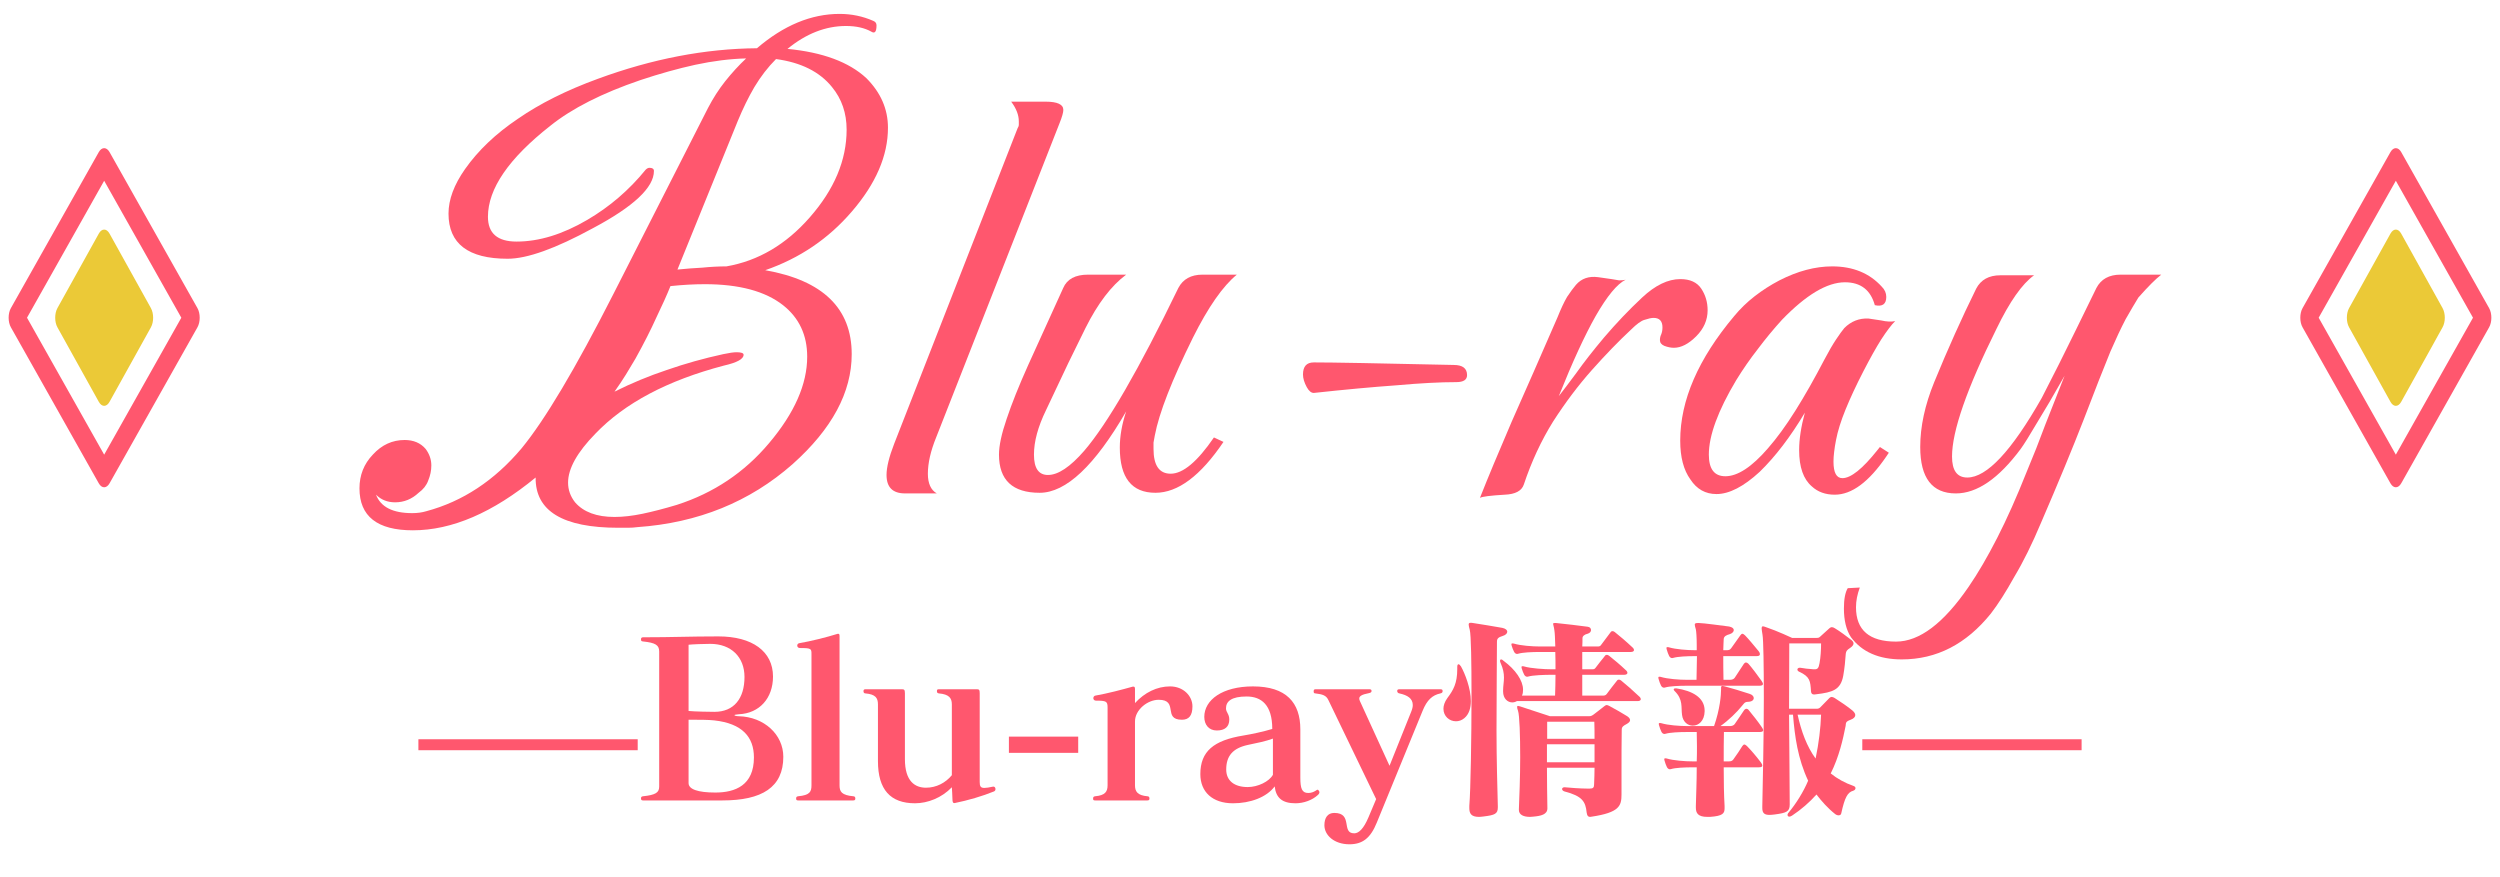 <svg width="228" height="80" viewBox="0 0 228 80" fill="none" xmlns="http://www.w3.org/2000/svg">
<g clip-path="url(#clip0_4541_8795)">
<path fill-rule="evenodd" clip-rule="evenodd" d="M16.537 28.976L9.5 16.486L2.463 28.976L9.5 41.466L16.537 28.976ZM18.009 29.847C18.28 29.366 18.28 28.585 18.009 28.104L9.991 13.872C9.72 13.391 9.28 13.391 9.009 13.872L0.991 28.104C0.72 28.585 0.72 29.366 0.991 29.847L9.009 44.079C9.28 44.56 9.72 44.56 9.991 44.079L18.009 29.847Z" fill="#FF576E"/>
<path d="M13.764 28.101C14.033 28.584 14.033 29.367 13.764 29.85L9.986 36.651C9.717 37.134 9.283 37.134 9.014 36.651L5.236 29.85C4.967 29.367 4.967 28.584 5.236 28.101L9.014 21.3C9.283 20.817 9.717 20.817 9.986 21.3L13.764 28.101Z" fill="#EBC937"/>
</g>
<path d="M173.443 60.138C171.355 60.138 169.808 59.461 168.803 58.108C168.378 57.45 168.165 56.581 168.165 55.498C168.165 54.647 168.281 54.029 168.513 53.642L169.615 53.584C169.383 54.203 169.267 54.802 169.267 55.382C169.267 57.47 170.485 58.514 172.921 58.514C175.048 58.514 177.252 56.851 179.533 53.526C180.384 52.288 181.254 50.8 182.143 49.06C183.032 47.32 183.922 45.328 184.811 43.086C185.43 41.617 186.01 40.147 186.551 38.678C187.131 37.209 187.711 35.739 188.291 34.27C187.286 36.048 186.435 37.498 185.739 38.62C185.082 39.741 184.598 40.514 184.289 40.94C182.278 43.647 180.306 45 178.373 45C176.208 45 175.125 43.589 175.125 40.766C175.125 38.91 175.55 36.938 176.401 34.85C177.638 31.834 178.914 28.992 180.229 26.324C180.654 25.512 181.389 25.106 182.433 25.106H185.507C184.424 25.879 183.284 27.503 182.085 29.978C179.378 35.43 178.025 39.316 178.025 41.636C178.025 42.912 178.489 43.55 179.417 43.55C181.196 43.55 183.458 41.133 186.203 36.3C186.396 35.913 186.918 34.889 187.769 33.226C188.62 31.524 189.76 29.204 191.191 26.266C191.616 25.454 192.351 25.048 193.395 25.048H197.107C196.604 25.434 195.908 26.131 195.019 27.136C194.71 27.639 194.323 28.296 193.859 29.108C193.434 29.92 192.97 30.906 192.467 32.066C191.848 33.574 191.036 35.642 190.031 38.272C189.026 40.862 187.73 43.995 186.145 47.668C185.333 49.601 184.521 51.245 183.709 52.598C182.936 53.99 182.22 55.111 181.563 55.962C179.32 58.746 176.614 60.138 173.443 60.138Z" fill="#FF576E"/>
<path d="M167.33 45.116C166.48 45.116 165.784 44.865 165.242 44.362C164.469 43.705 164.082 42.603 164.082 41.056C164.082 40.051 164.256 38.91 164.604 37.634C163.29 39.838 161.917 41.636 160.486 43.028C159.017 44.381 157.702 45.058 156.542 45.058C155.537 45.058 154.744 44.613 154.164 43.724C153.546 42.873 153.236 41.694 153.236 40.186C153.236 36.513 154.88 32.723 158.166 28.818C158.708 28.161 159.326 27.561 160.022 27.02C160.718 26.479 161.472 25.995 162.284 25.57C163.947 24.719 165.552 24.294 167.098 24.294C168.993 24.294 170.501 24.913 171.622 26.15C171.893 26.421 172.028 26.73 172.028 27.078C172.028 27.735 171.68 27.987 170.984 27.832C170.598 26.44 169.689 25.744 168.258 25.744C166.634 25.744 164.72 26.885 162.516 29.166C161.743 30.017 161.008 30.906 160.312 31.834C159.616 32.723 158.959 33.671 158.34 34.676C156.678 37.46 155.846 39.722 155.846 41.462C155.846 42.777 156.349 43.434 157.354 43.434C158.476 43.434 159.771 42.583 161.24 40.882C162.052 39.954 162.884 38.813 163.734 37.46C164.585 36.107 165.474 34.541 166.402 32.762C166.789 32.027 167.137 31.428 167.446 30.964C167.756 30.5 168.007 30.152 168.2 29.92C168.819 29.301 169.554 29.011 170.404 29.05L171.564 29.224C172.067 29.34 172.492 29.359 172.84 29.282C172.492 29.63 172.067 30.191 171.564 30.964C171.1 31.699 170.559 32.665 169.94 33.864C169.283 35.14 168.742 36.3 168.316 37.344C167.891 38.388 167.601 39.316 167.446 40.128C167.369 40.515 167.311 40.882 167.272 41.23C167.234 41.539 167.214 41.829 167.214 42.1C167.214 43.105 167.485 43.608 168.026 43.608C168.8 43.608 169.863 42.757 171.216 41.056L171.448 40.766L172.26 41.288L172.028 41.636C170.443 43.956 168.877 45.116 167.33 45.116Z" fill="#FF576E"/>
<path d="M134.971 45.406C135.705 43.55 136.672 41.23 137.871 38.446C139.108 35.662 140.5 32.491 142.047 28.934C142.356 28.161 142.646 27.542 142.917 27.078C143.226 26.614 143.497 26.247 143.729 25.976C144.231 25.396 144.908 25.164 145.759 25.28L146.977 25.454C147.247 25.493 147.479 25.531 147.673 25.57C147.905 25.57 148.098 25.551 148.253 25.512C147.479 25.899 146.571 27.001 145.527 28.818C144.521 30.597 143.4 33.033 142.163 36.126C142.588 35.585 143.129 34.869 143.787 33.98C144.444 33.052 145.275 31.989 146.281 30.79C147.402 29.475 148.562 28.257 149.761 27.136C150.959 26.015 152.119 25.454 153.241 25.454C154.13 25.454 154.768 25.744 155.155 26.324C155.541 26.904 155.735 27.561 155.735 28.296C155.735 29.185 155.387 29.978 154.691 30.674C153.995 31.37 153.318 31.718 152.661 31.718C152.39 31.718 152.1 31.66 151.791 31.544C151.52 31.428 151.385 31.254 151.385 31.022C151.385 30.829 151.423 30.655 151.501 30.5C151.578 30.307 151.617 30.094 151.617 29.862C151.617 29.282 151.346 28.992 150.805 28.992C150.611 28.992 150.341 29.05 149.993 29.166C149.683 29.243 149.258 29.553 148.717 30.094C147.634 31.099 146.455 32.317 145.179 33.748C143.941 35.14 142.762 36.706 141.641 38.446C140.558 40.186 139.669 42.1 138.973 44.188C138.779 44.768 138.199 45.077 137.233 45.116C135.918 45.193 135.164 45.29 134.971 45.406Z" fill="#FF576E"/>
<path d="M119.818 35.836C119.586 35.836 119.373 35.662 119.18 35.314C118.948 34.888 118.832 34.502 118.832 34.154C118.832 33.419 119.161 33.052 119.818 33.052C120.63 33.052 122.099 33.071 124.226 33.11C126.353 33.148 129.137 33.206 132.578 33.284C133.39 33.284 133.796 33.593 133.796 34.212C133.796 34.637 133.467 34.85 132.81 34.85C131.341 34.85 129.523 34.946 127.358 35.14C125.193 35.294 122.679 35.526 119.818 35.836Z" fill="#FF576E"/>
<path d="M94.819 44.942C92.344 44.942 91.107 43.782 91.107 41.462C91.107 40.65 91.339 39.567 91.803 38.214C92.267 36.822 92.924 35.178 93.775 33.284L96.965 26.266C97.313 25.454 98.067 25.048 99.227 25.048H102.707C101.354 26.053 100.116 27.677 98.995 29.92C98.57 30.77 98.048 31.834 97.429 33.11C96.849 34.347 96.172 35.778 95.399 37.402C94.664 38.91 94.297 40.263 94.297 41.462C94.297 42.699 94.722 43.318 95.573 43.318C96.501 43.318 97.603 42.583 98.879 41.114C101.006 38.639 103.867 33.69 107.463 26.266C107.888 25.454 108.623 25.048 109.667 25.048H112.799C111.523 26.092 110.189 28.006 108.797 30.79C106.864 34.695 105.704 37.672 105.317 39.722C105.278 39.954 105.24 40.166 105.201 40.36C105.201 40.553 105.201 40.746 105.201 40.94C105.201 42.448 105.723 43.202 106.767 43.202C107.888 43.202 109.203 42.1 110.711 39.896L111.581 40.302C109.493 43.395 107.424 44.942 105.375 44.942C103.21 44.942 102.127 43.569 102.127 40.824C102.127 39.78 102.32 38.678 102.707 37.518C99.846 42.467 97.216 44.942 94.819 44.942Z" fill="#FF576E"/>
<path d="M82.534 44.999C81.413 44.999 80.852 44.439 80.852 43.318C80.852 42.621 81.084 41.674 81.548 40.475L92.8 11.707C92.877 11.591 92.916 11.476 92.916 11.36C92.916 11.243 92.916 11.147 92.916 11.069C92.916 10.489 92.684 9.89 92.22 9.271H95.352C96.435 9.271 96.976 9.523 96.976 10.025C96.976 10.258 96.86 10.664 96.628 11.243L85.376 39.895C84.873 41.133 84.622 42.235 84.622 43.202C84.622 44.091 84.893 44.69 85.434 44.999H82.534Z" fill="#FF576E"/>
<path d="M37.656 48.364C34.408 48.364 32.784 47.088 32.784 44.536C32.784 43.337 33.19 42.312 34.002 41.462C34.814 40.572 35.78 40.128 36.902 40.128C37.714 40.128 38.352 40.398 38.816 40.94C39.164 41.404 39.338 41.906 39.338 42.448C39.338 42.912 39.241 43.376 39.048 43.84C38.893 44.265 38.603 44.632 38.178 44.942C37.559 45.522 36.844 45.812 36.032 45.812C35.336 45.812 34.756 45.58 34.292 45.116C34.717 46.237 35.819 46.798 37.598 46.798C38.062 46.798 38.487 46.74 38.874 46.624C42.199 45.734 45.099 43.82 47.574 40.882C49.7 38.291 52.484 33.612 55.926 26.846L64.568 9.852C65.032 8.962 65.554 8.15 66.134 7.416C66.752 6.642 67.39 5.946 68.048 5.328C66.578 5.366 65.032 5.56 63.408 5.908C61.822 6.256 60.16 6.72 58.42 7.3C54.901 8.498 52.156 9.89 50.184 11.476C46.394 14.453 44.5 17.218 44.5 19.77C44.5 21.278 45.37 22.032 47.11 22.032C49.159 22.032 51.305 21.374 53.548 20.06C55.597 18.861 57.376 17.334 58.884 15.478C59 15.362 59.116 15.304 59.232 15.304C59.502 15.304 59.638 15.4 59.638 15.594C59.638 17.102 57.782 18.842 54.07 20.814C50.667 22.67 48.076 23.598 46.298 23.598C42.702 23.598 40.904 22.225 40.904 19.48C40.904 18.204 41.406 16.85 42.412 15.42C43.61 13.718 45.215 12.191 47.226 10.838C49.236 9.446 51.672 8.228 54.534 7.184C59.483 5.366 64.316 4.438 69.034 4.4C71.47 2.312 73.983 1.268 76.574 1.268C77.656 1.268 78.681 1.48 79.648 1.906C79.841 1.983 79.938 2.118 79.938 2.312C79.938 2.892 79.783 3.085 79.474 2.892C78.855 2.544 78.082 2.37 77.154 2.37C75.298 2.37 73.519 3.066 71.818 4.458C75.027 4.767 77.424 5.656 79.01 7.126C80.324 8.44 80.982 9.948 80.982 11.65C80.982 14.202 79.88 16.754 77.676 19.306C75.549 21.78 72.92 23.559 69.788 24.642C75.046 25.57 77.676 28.122 77.676 32.298C77.676 35.778 75.878 39.122 72.282 42.332C68.376 45.773 63.659 47.687 58.13 48.074C57.859 48.112 57.569 48.132 57.26 48.132C56.989 48.132 56.699 48.132 56.39 48.132C51.324 48.132 48.811 46.604 48.85 43.55C44.944 46.759 41.213 48.364 37.656 48.364ZM61.784 24.584C62.557 24.506 63.311 24.448 64.046 24.41C64.819 24.332 65.554 24.294 66.25 24.294C69.15 23.791 71.682 22.302 73.848 19.828C76.09 17.276 77.212 14.608 77.212 11.824C77.212 10.316 76.767 9.02 75.878 7.938C74.756 6.546 73.055 5.695 70.774 5.386C70.039 6.12 69.382 6.971 68.802 7.938C68.26 8.866 67.758 9.89 67.294 11.012L61.784 24.584ZM56.042 47.146C56.815 47.146 57.666 47.049 58.594 46.856C59.522 46.662 60.566 46.392 61.726 46.044C65.09 44.961 67.893 43.086 70.136 40.418C72.456 37.672 73.616 35.043 73.616 32.53C73.616 30.558 72.881 28.992 71.412 27.832C69.788 26.556 67.41 25.918 64.278 25.918C63.311 25.918 62.267 25.976 61.146 26.092C60.836 26.865 60.411 27.812 59.87 28.934C59.367 30.055 58.729 31.312 57.956 32.704C57.685 33.168 57.395 33.651 57.086 34.154C56.776 34.656 56.428 35.178 56.042 35.72C57.588 34.946 59.174 34.289 60.798 33.748C62.46 33.168 64.181 32.684 65.96 32.298C66.501 32.182 66.907 32.124 67.178 32.124C67.603 32.124 67.816 32.201 67.816 32.356C67.816 32.742 67.216 33.071 66.018 33.342C60.875 34.695 56.97 36.764 54.302 39.548C52.639 41.249 51.808 42.738 51.808 44.014C51.808 44.671 52.02 45.27 52.446 45.812C53.219 46.701 54.418 47.146 56.042 47.146Z" fill="#FF576E"/>
<path d="M189.842 68.42H169.842V67.42H189.842V68.42Z" fill="#FF576E"/>
<path d="M166.082 65.179H163.942C164.282 66.719 164.782 68.079 165.582 69.179C165.882 67.759 166.042 66.379 166.082 65.179ZM163.222 73.319V73.379C163.222 74.019 162.922 74.139 161.862 74.279C161.682 74.299 161.522 74.319 161.382 74.319C160.942 74.319 160.722 74.179 160.722 73.699C160.722 73.679 160.722 73.659 160.722 73.639V73.539C160.762 71.479 160.862 67.199 160.862 63.639C160.862 60.759 160.822 58.339 160.742 57.899C160.702 57.619 160.662 57.439 160.662 57.319C160.662 57.179 160.702 57.119 160.782 57.119C160.842 57.119 160.942 57.159 161.062 57.199C162.082 57.539 163.442 58.179 163.442 58.179H165.622C165.842 58.179 165.902 58.159 166.002 58.059C166.262 57.839 166.582 57.519 166.842 57.299C166.902 57.239 166.982 57.199 167.062 57.199C167.142 57.199 167.222 57.219 167.342 57.299C167.782 57.559 168.422 58.039 168.782 58.319C168.922 58.419 169.042 58.539 169.042 58.679C169.042 58.799 168.962 58.939 168.722 59.099C168.482 59.259 168.342 59.339 168.322 59.759C168.302 60.159 168.222 60.979 168.102 61.639C167.862 62.919 167.142 63.139 165.622 63.319C165.562 63.319 165.502 63.339 165.462 63.339C165.262 63.339 165.182 63.259 165.162 63.039C165.102 62.119 165.082 61.719 164.082 61.259C163.982 61.219 163.922 61.139 163.922 61.059C163.922 60.979 164.002 60.899 164.122 60.899H164.182C164.382 60.919 164.562 60.959 164.722 60.979C164.902 60.999 165.042 60.999 165.182 61.019C165.302 61.039 165.402 61.039 165.502 61.039C165.742 61.039 165.862 60.959 165.942 60.479C166.042 59.939 166.082 59.259 166.082 58.679H163.182C163.182 59.819 163.162 62.119 163.162 64.639H165.662C165.782 64.639 165.902 64.619 166.002 64.519C166.302 64.199 166.562 63.939 166.842 63.659C166.902 63.599 166.982 63.559 167.042 63.559C167.122 63.559 167.222 63.599 167.322 63.659C167.802 63.959 168.562 64.479 168.942 64.799C169.102 64.939 169.202 65.079 169.202 65.219C169.202 65.379 169.062 65.539 168.782 65.639C168.282 65.819 168.362 65.939 168.322 66.199C168.082 67.419 167.722 69.019 166.962 70.539C167.562 71.019 168.242 71.399 169.042 71.679C169.162 71.719 169.222 71.799 169.222 71.879C169.222 71.979 169.142 72.079 169.002 72.119C168.502 72.259 168.242 72.719 167.922 74.179C167.902 74.299 167.802 74.359 167.682 74.359C167.582 74.359 167.462 74.319 167.362 74.239C166.682 73.699 166.122 73.059 165.662 72.459C165.042 73.159 164.262 73.839 163.442 74.379C163.342 74.439 163.262 74.479 163.182 74.479C163.082 74.479 163.022 74.399 163.022 74.319C163.022 74.259 163.042 74.219 163.082 74.159C163.822 73.279 164.502 72.159 164.902 71.199C163.962 69.199 163.682 67.179 163.522 65.179H163.162C163.182 68.319 163.222 71.679 163.222 73.319ZM157.282 73.579V73.719C157.282 74.179 157.122 74.419 155.962 74.499C155.922 74.499 155.882 74.499 155.862 74.499C155.802 74.499 155.762 74.499 155.702 74.499C154.862 74.499 154.662 74.159 154.662 73.659V73.499C154.682 72.599 154.742 71.299 154.742 69.979H154.402C153.622 69.979 152.802 70.019 152.402 70.139C152.362 70.139 152.342 70.159 152.302 70.159C152.182 70.159 152.082 70.079 152.022 69.959C151.942 69.799 151.862 69.579 151.802 69.359C151.782 69.299 151.782 69.259 151.782 69.219C151.782 69.179 151.802 69.159 151.862 69.159H151.882C151.922 69.159 151.962 69.159 152.022 69.179C152.622 69.359 153.662 69.439 154.402 69.439H154.742C154.762 68.979 154.762 68.499 154.762 68.039C154.762 67.579 154.742 67.159 154.742 66.759H153.902C153.122 66.759 152.302 66.799 151.902 66.919C151.862 66.919 151.842 66.939 151.802 66.939C151.682 66.939 151.582 66.859 151.522 66.739C151.442 66.579 151.362 66.359 151.302 66.139C151.282 66.079 151.282 66.039 151.282 65.999C151.282 65.959 151.302 65.939 151.362 65.939H151.382C151.422 65.939 151.462 65.939 151.522 65.959C152.122 66.139 153.162 66.219 153.902 66.219H156.322C156.862 64.679 156.962 63.399 156.962 62.859V62.719C156.962 62.619 156.982 62.559 157.102 62.559C157.142 62.559 157.202 62.579 157.302 62.599C157.982 62.779 158.822 63.039 159.562 63.279C159.822 63.359 159.942 63.519 159.942 63.659C159.942 63.839 159.782 63.979 159.522 63.999C159.202 64.019 159.162 63.999 158.882 64.359C158.402 64.959 157.642 65.699 156.902 66.219H157.782C157.942 66.219 158.122 66.159 158.202 66.039C158.442 65.719 158.842 65.079 159.042 64.799C159.102 64.699 159.202 64.639 159.282 64.639C159.342 64.639 159.422 64.679 159.482 64.759C159.802 65.139 160.382 65.879 160.662 66.299C160.742 66.419 160.802 66.519 160.802 66.599C160.802 66.699 160.702 66.759 160.482 66.759H157.222C157.202 67.559 157.202 68.479 157.202 69.439H157.662C157.862 69.439 157.982 69.399 158.082 69.259C158.402 68.819 158.682 68.399 158.902 68.039C158.962 67.959 159.022 67.899 159.082 67.899C159.142 67.899 159.242 67.959 159.322 68.039C159.642 68.359 160.182 68.979 160.582 69.519C160.662 69.619 160.722 69.739 160.722 69.819C160.722 69.919 160.642 69.979 160.402 69.979H157.202C157.202 71.259 157.222 72.539 157.282 73.499C157.282 73.519 157.282 73.559 157.282 73.579ZM155.462 64.779V64.879C155.442 65.739 154.922 66.179 154.382 66.179C153.942 66.179 153.482 65.859 153.402 65.199C153.302 64.499 153.522 63.799 152.722 63.019C152.662 62.959 152.642 62.919 152.642 62.879C152.642 62.819 152.702 62.779 152.802 62.779H152.882C154.322 62.999 155.442 63.599 155.462 64.779ZM160.462 62.539H153.862C153.082 62.539 152.262 62.579 151.862 62.699C151.822 62.699 151.802 62.719 151.762 62.719C151.642 62.719 151.542 62.639 151.482 62.519C151.402 62.359 151.322 62.139 151.262 61.919C151.242 61.859 151.242 61.819 151.242 61.779C151.242 61.739 151.262 61.719 151.322 61.719H151.342C151.382 61.719 151.422 61.719 151.482 61.739C152.082 61.919 153.122 61.999 153.862 61.999H154.722C154.742 61.319 154.742 60.559 154.762 59.839H154.602C153.822 59.839 153.002 59.879 152.602 59.999C152.562 59.999 152.542 60.019 152.502 60.019C152.382 60.019 152.282 59.939 152.222 59.819C152.142 59.659 152.062 59.439 152.002 59.219C151.982 59.159 151.982 59.119 151.982 59.079C151.982 59.039 152.002 59.019 152.062 59.019H152.082C152.122 59.019 152.162 59.019 152.222 59.039C152.822 59.219 153.862 59.299 154.602 59.299H154.742V58.819C154.742 58.139 154.702 57.599 154.662 57.399C154.602 57.199 154.562 57.059 154.562 56.959C154.562 56.859 154.642 56.819 154.842 56.819H154.942C155.342 56.819 157.202 57.079 157.702 57.139C157.982 57.199 158.122 57.319 158.122 57.459C158.122 57.599 158.002 57.759 157.742 57.839C157.462 57.919 157.222 58.019 157.202 58.279C157.182 58.539 157.182 58.879 157.162 59.299H157.462C157.662 59.299 157.762 59.279 157.882 59.119C158.102 58.819 158.482 58.279 158.722 57.939C158.782 57.859 158.842 57.799 158.902 57.799C158.962 57.799 159.062 57.859 159.142 57.939C159.462 58.259 160.002 58.919 160.382 59.379C160.442 59.439 160.502 59.559 160.502 59.659C160.502 59.759 160.442 59.839 160.202 59.839H157.162C157.162 60.479 157.162 61.219 157.182 61.999H157.782C157.942 61.999 158.122 61.939 158.202 61.819C158.462 61.419 158.782 60.919 159.042 60.539C159.102 60.459 159.162 60.419 159.242 60.419C159.302 60.419 159.382 60.459 159.462 60.539C159.762 60.879 160.322 61.619 160.642 62.079C160.722 62.199 160.782 62.299 160.782 62.379C160.782 62.479 160.682 62.539 160.462 62.539Z" fill="#FF576E"/>
<path d="M145.422 69.52V67.88H141.082V69.52H145.422ZM145.402 65.82H141.102V67.38H145.422C145.422 66.84 145.422 66.32 145.402 65.82ZM147.882 70.56V72.46C147.882 73.5 147.682 74.1 145.162 74.48C145.122 74.48 145.062 74.5 145.022 74.5C144.882 74.5 144.742 74.44 144.702 74.1C144.602 73.1 144.302 72.6 142.682 72.18C142.542 72.14 142.462 72.04 142.462 71.96C142.462 71.88 142.542 71.8 142.662 71.8H142.722C143.102 71.84 144.142 71.92 144.802 71.92H144.982C145.302 71.92 145.382 71.82 145.382 71.52C145.402 71 145.422 70.5 145.422 70.02H141.082C141.082 71.26 141.102 72.48 141.122 73.72C141.122 74.28 140.542 74.42 139.802 74.48C139.722 74.48 139.622 74.5 139.542 74.5C138.962 74.5 138.522 74.32 138.522 73.86V73.8C138.562 72.78 138.642 70.88 138.642 69.06C138.642 67.08 138.582 65.22 138.442 64.82C138.382 64.66 138.362 64.56 138.362 64.48C138.362 64.4 138.382 64.38 138.442 64.38C138.482 64.38 138.542 64.4 138.622 64.42L141.362 65.32H144.922C145.102 65.32 145.202 65.26 145.342 65.16C145.622 64.96 146.082 64.58 146.322 64.4C146.402 64.34 146.462 64.3 146.542 64.3C146.602 64.3 146.682 64.34 146.802 64.4C147.382 64.72 147.902 65 148.402 65.32C148.582 65.44 148.662 65.56 148.662 65.68C148.662 65.8 148.562 65.9 148.402 66C148.062 66.18 147.902 66.28 147.902 66.54C147.882 67.58 147.882 69.14 147.882 70.56ZM136.602 73.52V73.64C136.602 74.22 136.322 74.34 135.322 74.46C135.162 74.48 135.002 74.5 134.882 74.5C134.162 74.5 134.002 74.18 134.002 73.7V73.56C134.002 73.54 134.002 73.52 134.002 73.5C134.122 72.02 134.202 67.32 134.202 63.38C134.202 60.44 134.162 57.9 134.042 57.44C133.982 57.22 133.942 57.06 133.942 56.96C133.942 56.84 134.002 56.8 134.122 56.8C134.182 56.8 134.242 56.8 134.342 56.82C135.162 56.94 136.182 57.12 137.002 57.26C137.302 57.32 137.462 57.46 137.462 57.62C137.462 57.76 137.322 57.92 137.042 58C136.662 58.12 136.522 58.22 136.522 58.52C136.522 59.8 136.482 63.22 136.482 66.6C136.482 69.26 136.562 71.92 136.602 73.52ZM132.902 61.02V60.82C132.902 60.66 132.942 60.58 133.022 60.58C133.082 60.58 133.162 60.66 133.242 60.78C133.602 61.42 134.142 62.78 134.142 63.94C134.142 64.56 133.982 65.14 133.542 65.5C133.302 65.7 133.042 65.78 132.782 65.78C132.182 65.78 131.642 65.32 131.642 64.64C131.642 64.36 131.742 64.02 132.002 63.66C132.542 62.94 132.902 62.32 132.902 61.02ZM149.362 63.94H138.342C138.202 64.02 138.062 64.06 137.922 64.06C137.502 64.06 137.082 63.72 137.082 63.06V62.98C137.082 62.56 137.162 62.18 137.162 61.8C137.162 61.38 137.082 60.98 136.862 60.48C136.822 60.4 136.802 60.32 136.802 60.28C136.802 60.18 136.842 60.14 136.902 60.14C136.962 60.14 137.042 60.18 137.142 60.28C138.202 61.06 138.902 62.06 138.902 62.9C138.902 63.1 138.882 63.28 138.802 63.44H141.822C141.842 62.86 141.862 62.2 141.862 61.54H141.582C140.802 61.54 139.782 61.58 139.382 61.7C139.342 61.7 139.322 61.72 139.282 61.72C139.162 61.72 139.062 61.64 139.002 61.52C138.922 61.36 138.842 61.18 138.782 60.96C138.762 60.9 138.762 60.86 138.762 60.82C138.762 60.78 138.782 60.76 138.842 60.76H138.862C138.902 60.76 138.942 60.76 139.002 60.78C139.602 60.96 140.842 61.04 141.582 61.04H141.862C141.862 60.5 141.862 59.96 141.842 59.46H140.462C139.682 59.46 138.862 59.5 138.462 59.62C138.422 59.62 138.402 59.64 138.362 59.64C138.242 59.64 138.142 59.56 138.082 59.44C138.002 59.28 137.922 59.1 137.862 58.88C137.842 58.82 137.842 58.78 137.842 58.74C137.842 58.7 137.862 58.68 137.922 58.68H137.942C137.982 58.68 138.022 58.68 138.082 58.7C138.682 58.88 139.722 58.96 140.462 58.96H141.842C141.822 58.26 141.802 57.72 141.762 57.5C141.722 57.16 141.642 56.98 141.642 56.9C141.642 56.84 141.682 56.82 141.762 56.82H141.922C142.902 56.92 143.902 57.04 144.802 57.16C145.002 57.18 145.102 57.32 145.102 57.46C145.102 57.6 145.002 57.74 144.782 57.8C144.502 57.86 144.322 58.02 144.322 58.2C144.322 58.44 144.322 58.7 144.302 58.96H145.662C145.802 58.96 145.922 58.96 146.002 58.84C146.242 58.52 146.562 58.08 146.902 57.64C146.942 57.58 147.002 57.56 147.062 57.56C147.122 57.56 147.182 57.58 147.262 57.64C147.762 58.04 148.262 58.46 148.922 59.08C148.982 59.14 149.022 59.22 149.022 59.28C149.022 59.38 148.922 59.46 148.742 59.46H144.302V61.04H145.162C145.302 61.04 145.422 61.04 145.502 60.92C145.742 60.6 146.042 60.22 146.382 59.8C146.422 59.74 146.482 59.72 146.542 59.72C146.602 59.72 146.662 59.74 146.742 59.8C147.242 60.2 147.662 60.54 148.322 61.16C148.382 61.22 148.422 61.3 148.422 61.36C148.422 61.46 148.322 61.54 148.142 61.54H144.302V63.44H146.182C146.322 63.44 146.442 63.42 146.542 63.28C146.802 62.92 147.162 62.46 147.482 62.06C147.522 62 147.582 61.98 147.642 61.98C147.702 61.98 147.762 62 147.842 62.06C148.342 62.46 148.882 62.94 149.542 63.56C149.602 63.62 149.642 63.7 149.642 63.76C149.642 63.86 149.542 63.94 149.362 63.94Z" fill="#FF576E"/>
<path d="M124.805 74.539L125.505 72.879L121.145 63.839C120.945 63.419 120.625 63.319 119.965 63.239C119.845 63.239 119.805 63.179 119.805 63.059C119.805 62.919 119.845 62.859 119.985 62.859H124.865C125.025 62.859 125.085 62.899 125.085 63.019C125.085 63.139 125.005 63.179 124.825 63.219C124.185 63.339 123.965 63.499 123.965 63.699C123.965 63.779 123.985 63.859 124.025 63.939L126.725 69.839L128.705 64.899C128.805 64.659 128.845 64.459 128.845 64.299C128.845 63.699 128.365 63.399 127.625 63.239C127.485 63.219 127.425 63.119 127.425 63.019C127.425 62.899 127.485 62.859 127.645 62.859H131.325C131.525 62.859 131.565 62.899 131.565 63.019C131.565 63.119 131.545 63.199 131.365 63.239C130.625 63.399 130.145 63.839 129.745 64.819L125.565 75.019C124.985 76.459 124.245 76.999 123.065 76.999C121.685 76.999 120.785 76.179 120.785 75.259C120.785 74.579 121.085 74.139 121.685 74.139C123.425 74.139 122.285 75.999 123.505 75.999C123.925 75.999 124.365 75.579 124.805 74.539Z" fill="#FF576E"/>
<path d="M116.091 70.66V67.36C115.451 67.6 114.571 67.78 113.791 67.94C112.431 68.24 111.831 68.94 111.831 70.18C111.831 71.2 112.571 71.78 113.791 71.78C114.711 71.78 115.751 71.28 116.091 70.66ZM118.591 66.52V70.92C118.591 71.9 118.731 72.32 119.311 72.32C119.571 72.32 119.791 72.24 120.011 72.1C120.091 72.04 120.131 72.02 120.171 72.02C120.211 72.02 120.251 72.06 120.291 72.14C120.331 72.18 120.331 72.22 120.331 72.26C120.331 72.34 120.271 72.44 120.171 72.52C119.691 72.96 118.911 73.26 118.151 73.26C116.931 73.26 116.371 72.76 116.251 71.72C115.511 72.72 114.011 73.26 112.451 73.26C110.571 73.26 109.471 72.22 109.471 70.6C109.471 68.52 110.691 67.52 113.391 67.08C114.131 66.96 115.251 66.72 116.031 66.48C116.031 64.28 115.031 63.52 113.691 63.52C112.311 63.52 111.811 63.96 111.811 64.6C111.811 64.98 112.111 65.1 112.111 65.62C112.111 66.28 111.711 66.62 110.971 66.62C110.251 66.62 109.831 66.1 109.831 65.38C109.831 63.84 111.471 62.6 114.271 62.6C117.311 62.6 118.591 64.08 118.591 66.52Z" fill="#FF576E"/>
<path d="M104.631 73H99.891C99.711 73 99.691 72.96 99.691 72.82C99.691 72.68 99.751 72.64 99.871 72.62C100.791 72.54 101.011 72.2 101.011 71.62V64.52C101.011 63.96 100.891 63.9 99.951 63.9C99.791 63.9 99.711 63.78 99.711 63.68C99.711 63.58 99.771 63.46 99.891 63.44C101.031 63.24 102.311 62.9 103.311 62.62H103.371C103.491 62.62 103.511 62.7 103.511 62.86V64.12C104.391 63.16 105.511 62.6 106.711 62.6C107.911 62.6 108.751 63.46 108.751 64.42C108.751 65.26 108.431 65.64 107.791 65.64C106.011 65.64 107.531 63.82 105.671 63.82C104.671 63.82 103.511 64.72 103.511 65.8V71.62C103.511 72.2 103.751 72.54 104.651 72.62C104.751 72.62 104.831 72.68 104.831 72.82C104.831 72.96 104.771 73 104.631 73Z" fill="#FF576E"/>
<path d="M98.332 68.66H92.012V67.18H98.332V68.66Z" fill="#FF576E"/>
<path d="M90.569 71.739H90.609C90.709 71.739 90.788 71.839 90.788 71.959C90.788 72.059 90.749 72.139 90.648 72.179C89.629 72.599 88.269 72.999 87.069 73.239H87.028C86.928 73.239 86.888 73.179 86.868 72.999C86.868 72.699 86.808 71.799 86.808 71.799C85.888 72.759 84.609 73.259 83.448 73.259C81.209 73.259 80.069 72.019 80.069 69.419V64.239C80.069 63.659 79.849 63.319 78.928 63.239C78.829 63.239 78.749 63.179 78.749 63.039C78.749 62.899 78.808 62.859 78.948 62.859H82.209C82.448 62.859 82.528 62.879 82.528 63.219V69.239C82.528 71.279 83.469 71.839 84.448 71.839C85.388 71.839 86.228 71.399 86.808 70.699V64.239C86.808 63.659 86.549 63.319 85.629 63.239C85.508 63.219 85.448 63.179 85.448 63.039C85.448 62.899 85.469 62.859 85.648 62.859H89.069C89.288 62.859 89.349 62.899 89.349 63.219V71.319C89.349 71.699 89.428 71.859 89.769 71.859C89.948 71.859 90.209 71.819 90.569 71.739Z" fill="#FF576E"/>
<path d="M77.807 73H72.807C72.647 73 72.607 72.96 72.607 72.82C72.607 72.68 72.667 72.64 72.787 72.62C73.867 72.52 74.007 72.2 74.007 71.62V59.68C74.007 59.16 74.007 59.1 72.947 59.1C72.787 59.1 72.707 58.98 72.707 58.88C72.707 58.78 72.767 58.68 72.887 58.66C73.947 58.48 75.387 58.12 76.407 57.8H76.447C76.547 57.8 76.567 57.88 76.567 58.04V71.62C76.567 72.2 76.747 72.52 77.827 72.62C77.927 72.62 78.007 72.68 78.007 72.82C78.007 72.96 77.947 73 77.807 73Z" fill="#FF576E"/>
<path d="M63.258 65.64H62.798V71.42C62.798 71.98 63.638 72.28 65.238 72.28C67.058 72.28 68.758 71.62 68.758 69.08C68.758 67.22 67.698 65.98 65.138 65.7C64.598 65.64 63.758 65.64 63.258 65.64ZM62.798 58.8V64.84C63.338 64.9 64.918 64.92 65.158 64.92C66.938 64.92 67.898 63.7 67.898 61.74C67.898 59.92 66.678 58.72 64.778 58.72C64.198 58.72 63.118 58.76 62.798 58.8ZM65.878 73H58.658C58.518 73 58.458 72.96 58.458 72.82C58.458 72.68 58.518 72.64 58.638 72.62C59.798 72.5 60.118 72.28 60.118 71.74V59.42C60.118 58.84 59.798 58.62 58.638 58.5C58.518 58.48 58.458 58.48 58.458 58.3C58.458 58.16 58.538 58.12 58.658 58.12C61.418 58.12 62.798 58.04 65.518 58.04C68.598 58.04 70.498 59.4 70.498 61.7C70.498 63.68 69.258 65.06 67.378 65.14C67.078 65.16 66.978 65.2 66.978 65.22C66.978 65.26 67.138 65.32 67.378 65.32C69.698 65.38 71.438 67 71.438 69.02C71.438 71.8 69.498 73 65.878 73Z" fill="#FF576E"/>
<path d="M58.158 68.42H38.158V67.42H58.158V68.42Z" fill="#FF576E"/>
<g clip-path="url(#clip1_4541_8795)">
<path fill-rule="evenodd" clip-rule="evenodd" d="M225.537 28.976L218.5 16.486L211.463 28.976L218.5 41.466L225.537 28.976ZM227.009 29.847C227.28 29.366 227.28 28.585 227.009 28.104L218.991 13.872C218.72 13.391 218.28 13.391 218.009 13.872L209.991 28.104C209.72 28.585 209.72 29.366 209.991 29.847L218.009 44.079C218.28 44.56 218.72 44.56 218.991 44.079L227.009 29.847Z" fill="#FF576E"/>
<path d="M222.764 28.101C223.033 28.584 223.033 29.367 222.764 29.85L218.986 36.651C218.717 37.134 218.283 37.134 218.014 36.651L214.236 29.85C213.967 29.367 213.967 28.584 214.236 28.101L218.014 21.3C218.283 20.817 218.717 20.817 218.986 21.3L222.764 28.101Z" fill="#EBC937"/>
</g>
<defs>
<clipPath id="clip0_4541_8795">
<rect width="18" height="70" fill="white" transform="translate(0.5 5)"/>
</clipPath>
<clipPath id="clip1_4541_8795">
<rect width="18" height="70" fill="white" transform="translate(209.5 5)"/>
</clipPath>
</defs>
</svg>
